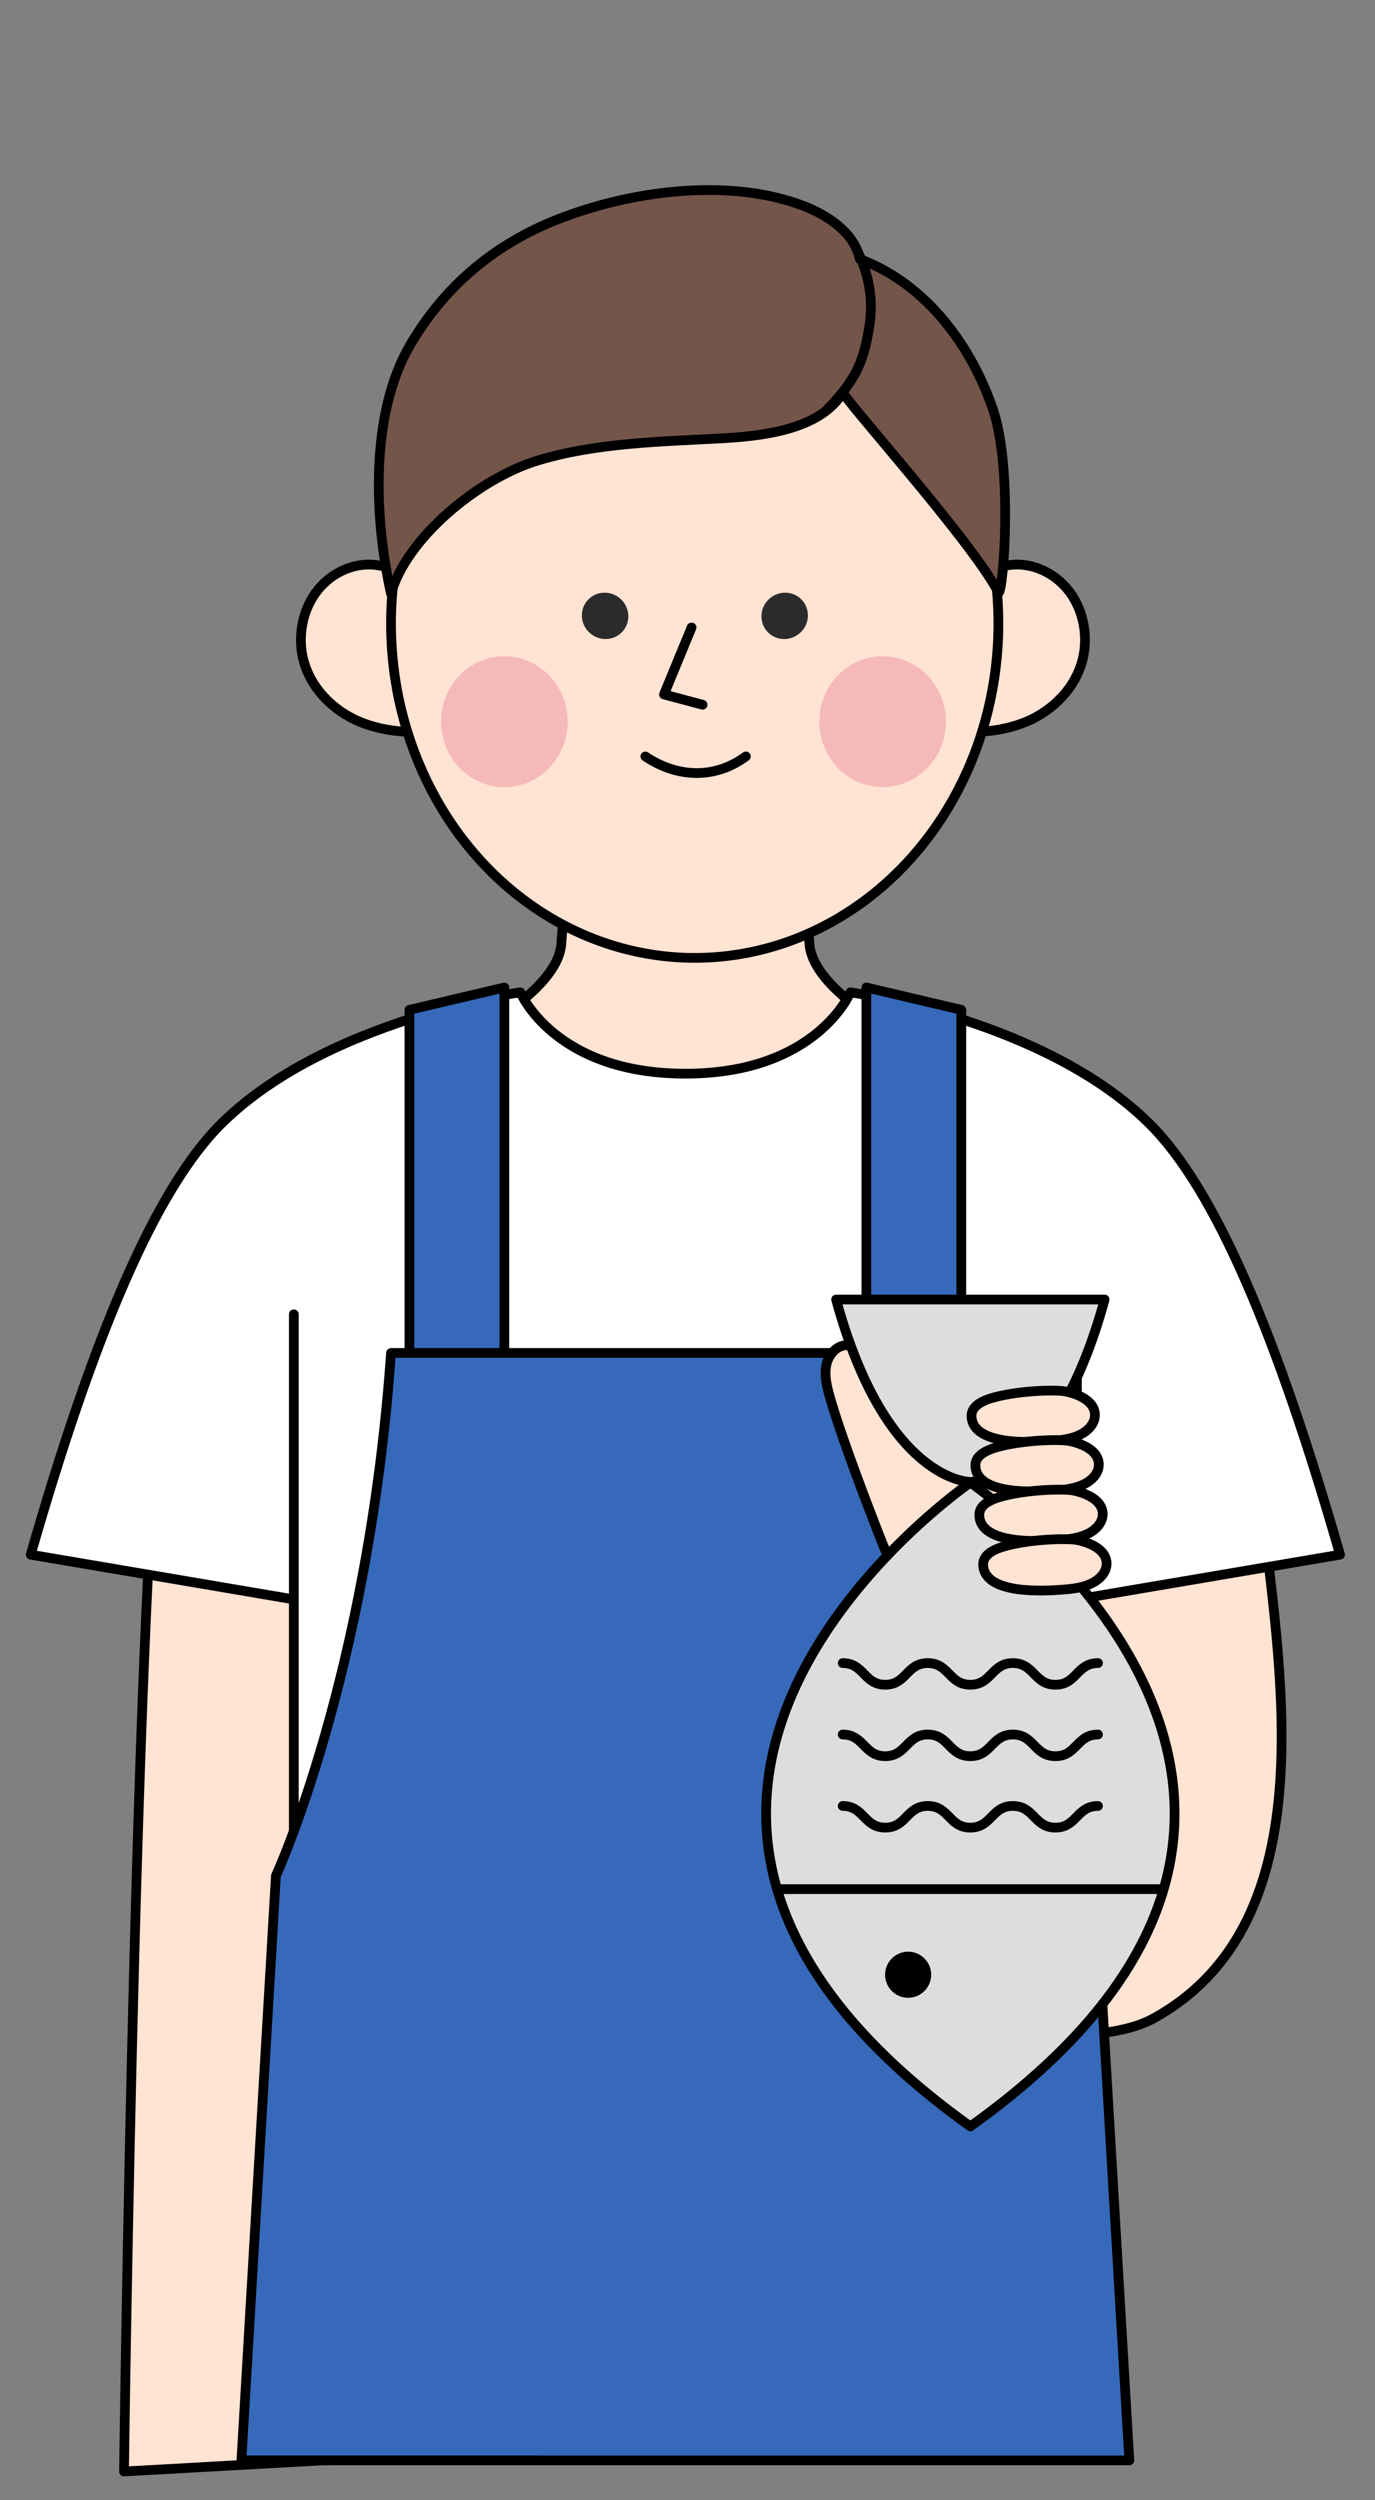 <?xml version="1.0" encoding="utf-8"?>
<!-- Generator: Adobe Illustrator 16.0.0, SVG Export Plug-In . SVG Version: 6.00 Build 0)  -->
<!DOCTYPE svg PUBLIC "-//W3C//DTD SVG 1.1//EN" "http://www.w3.org/Graphics/SVG/1.1/DTD/svg11.dtd">
<svg version="1.1" id="Layer_1" xmlns="http://www.w3.org/2000/svg" xmlns:xlink="http://www.w3.org/1999/xlink" x="0px" y="0px"
	 width="283px" height="514.29px" viewBox="0 0 283 514.29" enable-background="new 0 0 283 514.29" xml:space="preserve">
<rect x="0" y="0" width="283" height="514.29" fill="#808080" stroke="none"/>
<g>
	<path fill="#FFE3D3" d="M205.531,419.607c9.447-1.203,23.564,0.195,31.942-4.436c36.254-20.047,25.733-72.792,21.881-108.284
		c-1.785-16.447-4.289-33.163-11.612-47.914c-4.378-8.817-10.673-16.849-18.594-22.577c-2.974-2.151-9.889-7.363-13.755-6.841
		c-5.27,0.713-3.177,8.569-3.416,13.761c-1.238,26.936-5.895,53.622-6.04,80.624c-0.172,31.993,5.955,64.442-0.688,95.704
		C205.344,419.633,205.438,419.621,205.531,419.607"/>
	<path fill="none" stroke="#000000" stroke-width="2" stroke-linecap="round" stroke-linejoin="round" stroke-miterlimit="10" d="
		M205.531,419.607c9.447-1.203,23.564,0.195,31.942-4.436c36.254-20.047,25.733-72.792,21.881-108.284
		c-1.785-16.447-4.289-33.163-11.612-47.914c-4.378-8.817-10.673-16.849-18.594-22.577c-2.974-2.151-9.889-7.363-13.755-6.841
		c-5.27,0.713-3.177,8.569-3.416,13.761c-1.238,26.936-5.895,53.622-6.04,80.624c-0.172,31.993,5.955,64.442-0.688,95.704
		C205.344,419.633,205.438,419.621,205.531,419.607z"/>
	<path fill="#FFE3D3" d="M34.764,272.7c-6.607,30.61-9.237,235.703-9.237,235.703l52.561-2.934L71.07,386.063l26.112-94.429"/>
	<path fill="none" stroke="#000000" stroke-width="2" stroke-linecap="round" stroke-linejoin="round" stroke-miterlimit="10" d="
		M34.764,272.7c-6.607,30.61-9.237,235.703-9.237,235.703l52.561-2.934L71.07,386.063l26.112-94.429"/>
	<path fill="#FFE3D3" d="M197.856,219.183c0,0-29.992-12.375-31.242-24.813l-1.688-21.459h-47.731l-1.688,21.459
		c-1.25,12.438-31.242,24.813-31.242,24.813v50.959h113.591V219.183z"/>
	<path fill="none" stroke="#000000" stroke-width="2" stroke-linecap="round" stroke-linejoin="round" stroke-miterlimit="10" d="
		M197.856,219.183c0,0-29.992-12.375-31.242-24.813l-1.688-21.459h-47.731l-1.688,21.459c-1.25,12.438-31.242,24.813-31.242,24.813
		v50.959h113.591V219.183z"/>
	<path fill="#FFFFFF" d="M217.465,329.719l58.34-9.909c-12.913-44.925-25.606-75.128-39.213-88.634
		c-21.669-21.508-61.57-27.047-61.57-27.047s-6.924,16.731-33.961,16.731c-27.036,0-33.961-16.731-33.961-16.731
		s-39.9,5.539-61.569,27.047c-13.606,13.505-26.3,43.709-39.213,88.634l58.34,9.909"/>
	<path fill="none" stroke="#000000" stroke-width="2" stroke-linecap="round" stroke-linejoin="round" stroke-miterlimit="10" d="
		M217.465,329.719l58.34-9.909c-12.913-44.925-25.606-75.128-39.213-88.634c-21.669-21.508-61.57-27.047-61.57-27.047
		s-6.924,16.731-33.961,16.731c-27.036,0-33.961-16.731-33.961-16.731s-39.9,5.539-61.569,27.047
		c-13.606,13.505-26.3,43.709-39.213,88.634l58.34,9.909"/>
	<polyline fill="#FFFFFF" points="60.473,270.36 60.473,426.139 221.65,426.139 221.65,270.36 	"/>
	
		<polyline fill="none" stroke="#000000" stroke-width="2" stroke-linecap="round" stroke-linejoin="round" stroke-miterlimit="10" points="
		60.473,270.36 60.473,426.139 221.65,426.139 221.65,270.36 	"/>
	<path fill="#FFE3D3" d="M86.639,122.743c-2.042-4.181-6.44-6.634-10.754-6.615c-4.21,0.019-8.368,2.253-10.969,5.895
		c-2.603,3.642-3.593,8.614-2.614,13.119c1.362,6.268,6.263,11.067,11.746,13.338c5.481,2.27,11.5,2.365,17.347,1.962"/>
	<path fill="none" stroke="#000000" stroke-width="2" stroke-linecap="round" stroke-linejoin="round" stroke-miterlimit="10" d="
		M86.639,122.743c-2.042-4.181-6.44-6.634-10.754-6.615c-4.21,0.019-8.368,2.253-10.969,5.895
		c-2.603,3.642-3.593,8.614-2.614,13.119c1.362,6.268,6.263,11.067,11.746,13.338c5.481,2.27,11.5,2.365,17.347,1.962"/>
	<path fill="#FFE3D3" d="M198.604,122.743c2.042-4.181,6.44-6.634,10.754-6.615c4.21,0.019,8.368,2.253,10.97,5.895
		c2.602,3.642,3.592,8.614,2.613,13.119c-1.361,6.268-6.263,11.067-11.745,13.338c-5.482,2.27-11.502,2.365-17.348,1.962"/>
	<path fill="none" stroke="#000000" stroke-width="2" stroke-linecap="round" stroke-linejoin="round" stroke-miterlimit="10" d="
		M198.604,122.743c2.042-4.181,6.44-6.634,10.754-6.615c4.21,0.019,8.368,2.253,10.97,5.895c2.602,3.642,3.592,8.614,2.613,13.119
		c-1.361,6.268-6.263,11.067-11.745,13.338c-5.482,2.27-11.502,2.365-17.348,1.962"/>
	<path fill="#FFE3D3" d="M205.487,128.277c0,37.978-27.983,68.766-62.505,68.766c-34.52,0-62.504-30.788-62.504-68.766
		s27.984-68.766,62.504-68.766C177.504,59.511,205.487,90.299,205.487,128.277"/>
	
		<ellipse fill="none" stroke="#000000" stroke-width="2" stroke-linecap="round" stroke-linejoin="round" stroke-miterlimit="10" cx="142.983" cy="128.277" rx="62.504" ry="68.766"/>
	<path fill="#2B2B2B" d="M166.278,126.749c-0.088,2.634-2.298,4.742-4.937,4.708c-2.639-0.035-4.707-2.198-4.619-4.832
		c0.088-2.634,2.299-4.741,4.937-4.707C164.298,121.952,166.366,124.115,166.278,126.749"/>
	<path fill="#2B2B2B" d="M119.761,126.749c0.088,2.634,2.298,4.742,4.936,4.708c2.639-0.035,4.707-2.198,4.619-4.832
		c-0.087-2.634-2.298-4.741-4.937-4.707C121.74,121.952,119.672,124.115,119.761,126.749"/>
	
		<polyline fill="none" stroke="#000000" stroke-width="2" stroke-linecap="round" stroke-linejoin="round" stroke-miterlimit="10" points="
		142.338,129.072 136.66,142.852 144.608,144.972 	"/>
	<path fill="#F5B9B9" d="M115.358,154.671c3.324-6.591,0.848-14.718-5.532-18.152c-6.381-3.435-14.247-0.875-17.571,5.716
		c-3.325,6.591-0.848,14.718,5.533,18.152C104.168,163.821,112.035,161.262,115.358,154.671"/>
	<path fill="#F5B9B9" d="M170.111,154.671c-3.324-6.591-0.847-14.718,5.533-18.152c6.38-3.435,14.247-0.875,17.572,5.716
		c3.324,6.591,0.846,14.718-5.534,18.152S173.436,161.262,170.111,154.671"/>
	<path fill="none" stroke="#000000" stroke-width="2" stroke-linecap="round" stroke-linejoin="round" stroke-miterlimit="10" d="
		M132.823,155.603c6.505,4.388,14.283,4.723,20.685-0.003"/>
	<path fill="#73554A" d="M80.481,122.141c3.051-11.264,17.869-23.676,30.173-27.401c12.303-3.725,25.537-3.873,38.504-4.609
		c9.244-0.525,19.937-2.188,24.359-9.446c-0.45,0.738,26.557,30.638,32.009,41.247c1.003-0.055,2.975-25.652-1.167-37.747
		c-4.324-12.634-13.334-25.605-27.393-30.901c-1.063-5.188-6.239-8.884-11.675-10.959c-15.395-5.878-36.076-3.074-51.311,3.125
		c-13.075,5.32-22.845,14.061-29.542,25.476C76.164,85.03,76.961,106.398,80.481,122.141"/>
	<path fill="none" stroke="#000000" stroke-width="2" stroke-linecap="round" stroke-linejoin="round" stroke-miterlimit="10" d="
		M80.481,122.141c3.051-11.264,17.869-23.676,30.173-27.401c12.303-3.725,25.537-3.873,38.504-4.609
		c9.244-0.525,19.937-2.188,24.359-9.446c-0.45,0.738,26.557,30.638,32.009,41.247c1.003-0.055,2.975-25.652-1.167-37.747
		c-4.324-12.634-13.334-25.605-27.393-30.901c-1.063-5.188-6.239-8.884-11.675-10.959c-15.395-5.878-36.076-3.074-51.311,3.125
		c-13.075,5.32-22.845,14.061-29.542,25.476C76.164,85.03,76.961,106.398,80.481,122.141"/>
	<path fill="none" stroke="#000000" stroke-width="2" stroke-linecap="round" stroke-linejoin="round" stroke-miterlimit="10" d="
		M169.779,84.704c6.59-6.6,7.897-10.499,9.026-16.811c1.13-6.312,0.052-11.836-2.994-17.622"/>
	<polygon fill="#3669BA" points="103.807,203.13 84.267,207.733 84.267,298.415 103.807,298.415 	"/>
	
		<polygon fill="none" stroke="#000000" stroke-width="2" stroke-linecap="round" stroke-linejoin="round" stroke-miterlimit="10" points="
		103.807,203.13 84.267,207.733 84.267,298.415 103.807,298.415 	"/>
	<polygon fill="#3669BA" points="178.316,203.13 197.855,207.733 197.855,298.415 178.316,298.415 	"/>
	
		<polygon fill="none" stroke="#000000" stroke-width="2" stroke-linecap="round" stroke-linejoin="round" stroke-miterlimit="10" points="
		178.316,203.13 197.855,207.733 197.855,298.415 178.316,298.415 	"/>
	<path fill="#3669BA" d="M141.062,506.117h91.375l-7.103-120.249c0,0-19.006-41.156-23.689-107.559h-60.583H80.479
		c-4.685,66.402-23.691,107.559-23.691,107.559l-7.101,120.249H141.062z"/>
	<path fill="none" stroke="#000000" stroke-width="2" stroke-linecap="round" stroke-linejoin="round" stroke-miterlimit="10" d="
		M141.062,506.117h91.375l-7.103-120.249c0,0-19.006-41.156-23.689-107.559h-60.583H80.479
		c-4.685,66.402-23.691,107.559-23.691,107.559l-7.101,120.249H141.062"/>
	<path fill="#FFE3D3" d="M180.968,315.845c-2.928-7.497-7.844-20.41-10.077-28.142c-0.649-2.252-1.274-4.623-0.824-6.885
		c0.449-2.263,2.344-4.334,4.563-4.073c2.052,0.241,3.511,2.237,4.611,4.098c1.944,3.283,11.179,17.229,11.803,17.784
		c0.888,0.791,2.142,0.839,3.286,0.885c4.527,0.178,13.594,3.382,14.875,4.589c1.57,1.479,6.061,15.077,5.214,19.728
		c-1.606,8.828-11.935,14.541-20.159,11.075C187.614,332.104,183.493,322.309,180.968,315.845"/>
	<path fill="none" stroke="#000000" stroke-width="2" stroke-linecap="round" stroke-linejoin="round" stroke-miterlimit="10" d="
		M180.968,315.845c-2.928-7.497-7.844-20.41-10.077-28.142c-0.649-2.252-1.274-4.623-0.824-6.885
		c0.449-2.263,2.344-4.334,4.563-4.073c2.052,0.241,3.511,2.237,4.611,4.098c1.944,3.283,11.179,17.229,11.803,17.784
		c0.888,0.791,2.142,0.839,3.286,0.885c4.527,0.178,13.594,3.382,14.875,4.589c1.57,1.479,6.061,15.077,5.214,19.728
		c-1.606,8.828-11.935,14.541-20.159,11.075C187.614,332.104,183.493,322.309,180.968,315.845z"/>
	<path fill="#DDDDDD" d="M199.717,304.982c0,0,94.576,64.884,0,132.436C105.142,369.866,199.717,304.982,199.717,304.982"/>
	<path fill="none" stroke="#000000" stroke-width="2" stroke-linecap="round" stroke-linejoin="round" stroke-miterlimit="10" d="
		M199.717,304.982c0,0,94.576,64.884,0,132.436C105.142,369.866,199.717,304.982,199.717,304.982z"/>
	<path fill="#DDDDDD" d="M199.718,304.846c0,0,17.346,0.144,27.631-37.524h-27.631h-27.632
		C182.371,304.99,199.718,304.846,199.718,304.846"/>
	<path fill="none" stroke="#000000" stroke-width="2" stroke-linecap="round" stroke-linejoin="round" stroke-miterlimit="10" d="
		M199.718,304.846c0,0,17.346,0.144,27.631-37.524h-27.631h-27.632C182.371,304.99,199.718,304.846,199.718,304.846z"/>
	
		<line fill="none" stroke="#000000" stroke-width="2" stroke-linecap="round" stroke-linejoin="round" stroke-miterlimit="10" x1="160.413" y1="388.602" x2="239.023" y2="388.602"/>
	<path fill="none" stroke="#000000" stroke-width="2" stroke-linecap="round" stroke-linejoin="round" stroke-miterlimit="10" d="
		M173.445,371.499c4.376,0,4.376,4.457,8.753,4.457s4.377-4.457,8.755-4.457c4.379,0,4.379,4.457,8.758,4.457
		c4.378,0,4.378-4.457,8.755-4.457c4.382,0,4.382,4.457,8.763,4.457s4.381-4.457,8.761-4.457"/>
	<path fill="none" stroke="#000000" stroke-width="2" stroke-linecap="round" stroke-linejoin="round" stroke-miterlimit="10" d="
		M173.445,356.803c4.376,0,4.376,4.457,8.753,4.457s4.377-4.457,8.755-4.457c4.379,0,4.379,4.457,8.758,4.457
		c4.378,0,4.378-4.457,8.755-4.457c4.382,0,4.382,4.457,8.763,4.457s4.381-4.457,8.761-4.457"/>
	<path fill="none" stroke="#000000" stroke-width="2" stroke-linecap="round" stroke-linejoin="round" stroke-miterlimit="10" d="
		M173.445,342.108c4.376,0,4.376,4.457,8.753,4.457s4.377-4.457,8.755-4.457c4.379,0,4.379,4.457,8.758,4.457
		c4.378,0,4.378-4.457,8.755-4.457c4.382,0,4.382,4.457,8.763,4.457s4.381-4.457,8.761-4.457"/>
	<path d="M191.652,406.217c0-2.621-2.125-4.744-4.743-4.744c-2.62,0-4.744,2.123-4.744,4.744c0,2.619,2.124,4.742,4.744,4.742
		C189.527,410.959,191.652,408.836,191.652,406.217"/>
	<path fill="#FFE3D3" d="M205.955,287.124c-2.51,0.551-6.154,1.579-5.994,4.313c0.351,5.985,12.31,5.331,16.69,4.976
		c2.556-0.208,5.192-0.633,7.073-2.201c1.021-0.852,1.688-2.017,1.635-3.257c-0.111-2.646-3.107-4.066-5.866-4.686
		C217.613,285.845,211.119,285.991,205.955,287.124"/>
	<path fill="none" stroke="#000000" stroke-width="2" stroke-linecap="round" stroke-linejoin="round" stroke-miterlimit="10" d="
		M205.955,287.124c-2.51,0.551-6.154,1.579-5.994,4.313c0.351,5.985,12.31,5.331,16.69,4.976c2.556-0.208,5.192-0.633,7.073-2.201
		c1.021-0.852,1.688-2.017,1.635-3.257c-0.111-2.646-3.107-4.066-5.866-4.686C217.613,285.845,211.119,285.991,205.955,287.124z"/>
	<path fill="#FFE3D3" d="M206.754,297.311c-2.509,0.552-6.154,1.579-5.994,4.313c0.352,5.985,12.311,5.332,16.691,4.976
		c2.555-0.208,5.191-0.633,7.072-2.201c1.022-0.852,1.688-2.017,1.636-3.257c-0.111-2.645-3.108-4.065-5.866-4.685
		C218.413,296.034,211.919,296.178,206.754,297.311"/>
	<path fill="none" stroke="#000000" stroke-width="2" stroke-linecap="round" stroke-linejoin="round" stroke-miterlimit="10" d="
		M206.754,297.311c-2.509,0.552-6.154,1.579-5.994,4.313c0.352,5.985,12.311,5.332,16.691,4.976
		c2.555-0.208,5.191-0.633,7.072-2.201c1.022-0.852,1.688-2.017,1.636-3.257c-0.111-2.645-3.108-4.065-5.866-4.685
		C218.413,296.034,211.919,296.178,206.754,297.311z"/>
	<path fill="#FFE3D3" d="M207.553,307.5c-2.509,0.551-6.153,1.579-5.993,4.312c0.351,5.986,12.31,5.332,16.69,4.977
		c2.555-0.208,5.192-0.634,7.073-2.201c1.022-0.853,1.688-2.018,1.635-3.257c-0.112-2.646-3.107-4.066-5.866-4.686
		C219.212,306.221,212.718,306.366,207.553,307.5"/>
	<path fill="none" stroke="#000000" stroke-width="2" stroke-linecap="round" stroke-linejoin="round" stroke-miterlimit="10" d="
		M207.553,307.5c-2.509,0.551-6.153,1.579-5.993,4.312c0.351,5.986,12.31,5.332,16.69,4.977c2.555-0.208,5.192-0.634,7.073-2.201
		c1.022-0.853,1.688-2.018,1.635-3.257c-0.112-2.646-3.107-4.066-5.866-4.686C219.212,306.221,212.718,306.366,207.553,307.5z"/>
	<path fill="#FFE3D3" d="M208.353,317.687c-2.509,0.551-6.154,1.579-5.994,4.312c0.351,5.986,12.31,5.332,16.69,4.977
		c2.556-0.208,5.192-0.633,7.073-2.201c1.023-0.852,1.688-2.017,1.636-3.257c-0.112-2.646-3.108-4.066-5.866-4.686
		C220.012,316.409,213.518,316.554,208.353,317.687"/>
	<path fill="none" stroke="#000000" stroke-width="2" stroke-linecap="round" stroke-linejoin="round" stroke-miterlimit="10" d="
		M208.353,317.687c-2.509,0.551-6.154,1.579-5.994,4.312c0.351,5.986,12.31,5.332,16.69,4.977c2.556-0.208,5.192-0.633,7.073-2.201
		c1.023-0.852,1.688-2.017,1.636-3.257c-0.112-2.646-3.108-4.066-5.866-4.686C220.012,316.409,213.518,316.554,208.353,317.687z"/>
</g>
</svg>

